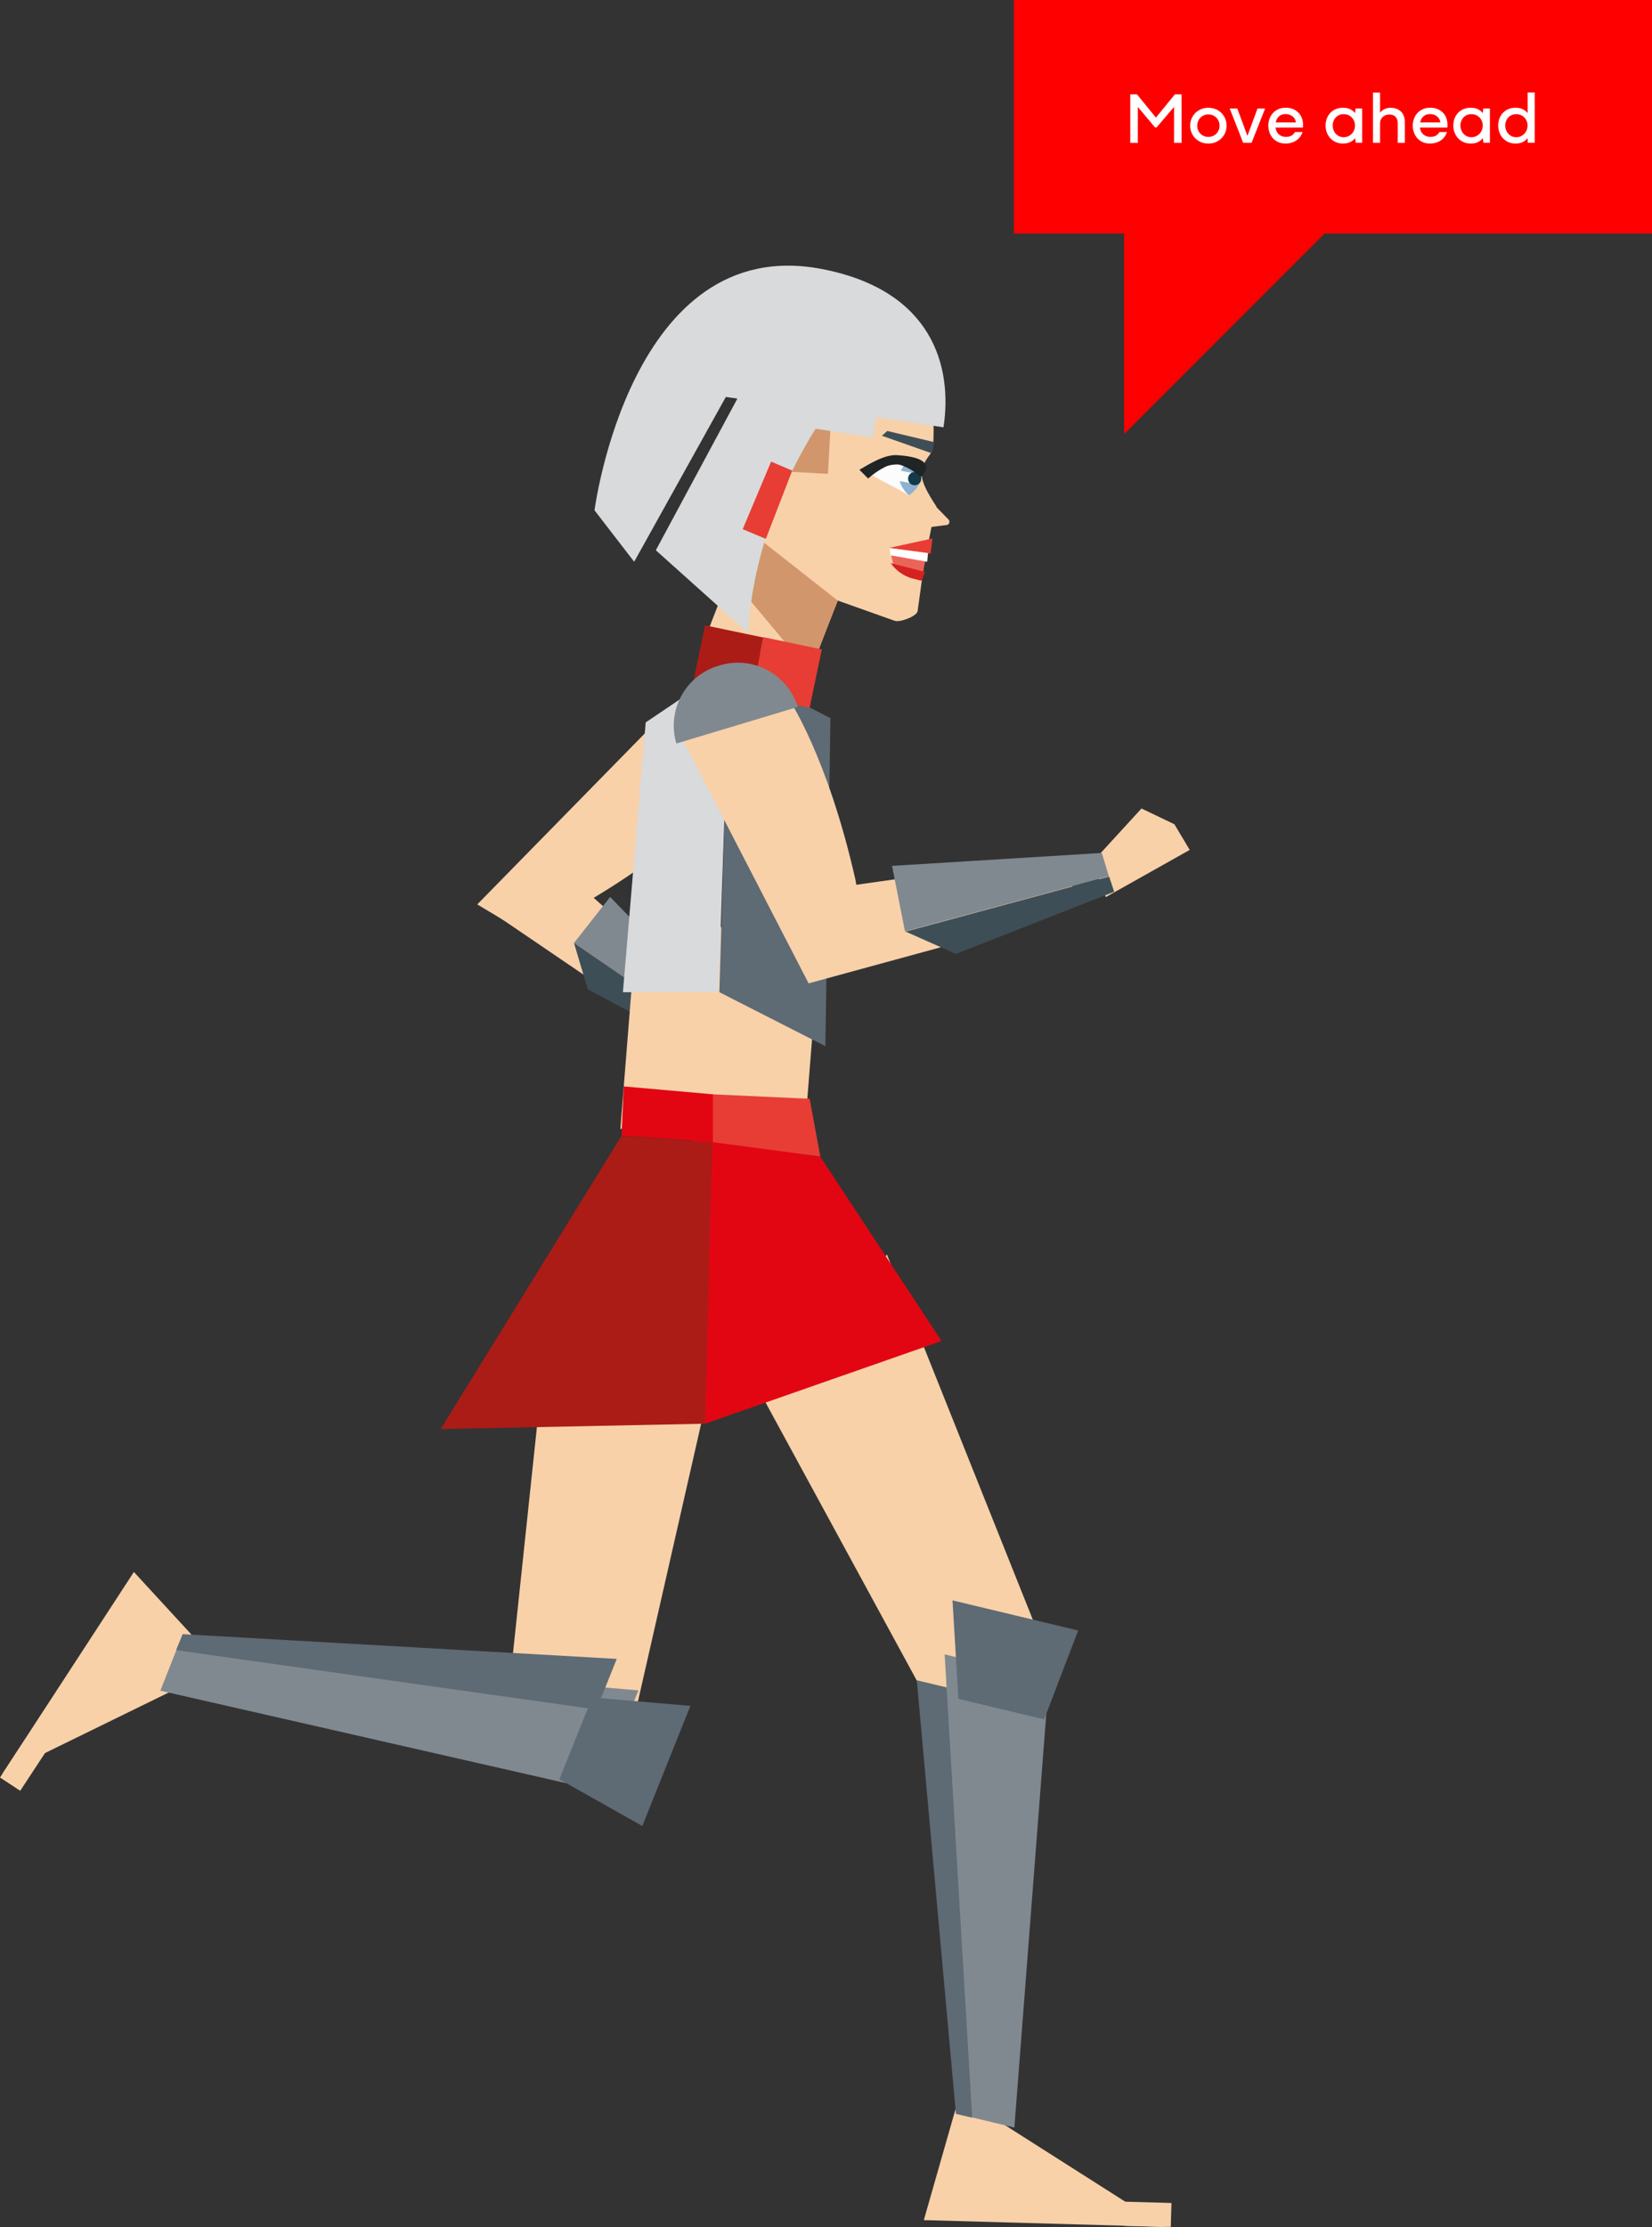 <svg xmlns="http://www.w3.org/2000/svg" viewBox="0 0 587.45 791.71" xmlns:v="https://vecta.io/nano"><rect x="0" y="0" width="587.45" height="791.71" fill="#333333" stroke="none"/><style><![CDATA[.T{fill:#f8d1a9}.U{fill:#808990}.V{fill:#e73d34}.W{fill:#5e6a74}.X{fill:#3e4e57}]]></style><defs><clipPath id="A"><path d="M.21 94.4h422.8v697.2H.21z" fill="none"/></clipPath><path id="B" d="M453.26 43.52h7.54a3.22 3.22 0 0 0-.4-1.26 3.25 3.25 0 0 0-.83-.94c-.34-.25-.72-.44-1.13-.57s-.83-.19-1.25-.19c-.61 0-1.14.1-1.6.31s-.84.5-1.14.87-.53.81-.69 1.3-.23 1.03-.23 1.6.08 1.13.25 1.62.41.92.74 1.27.73.63 1.2.83 1.01.3 1.64.3c.71 0 1.33-.14 1.85-.43s.94-.71 1.27-1.29h2.7c-.42 1.27-1.16 2.26-2.24 2.99-1.07.73-2.35 1.09-3.82 1.09-1.01 0-1.89-.18-2.67-.55-.77-.36-1.41-.84-1.91-1.44s-.88-1.27-1.14-2.03a7.08 7.08 0 0 1-.39-2.33 7.18 7.18 0 0 1 .39-2.34 6.1 6.1 0 0 1 1.17-2.04c.52-.6 1.17-1.08 1.94-1.44s1.67-.55 2.69-.55c.92 0 1.76.15 2.51.44s1.4.71 1.95 1.25a5.34 5.34 0 0 1 1.26 1.94c.29.75.44 1.58.44 2.48l-.01.52a1.56 1.56 0 0 1-.07.44h-10.06l.05-1.87z"/><path id="C" d="M267.152 247.254l4.335-20.752 20.752 4.335-4.335 20.752z"/></defs><g fill="red"><path d="M360.55,83h226.9V0h-226.9v83.1-.1Z"/><path d="M399.72 82h72.3l-72.3 72.3V82h0z"/></g><g fill="#fff"><path d="M401.93 33.54h2.39l6.94 8.53h-.42l6.94-8.53h2.39v17.24h-2.68v-13.1l.21.08-6.42 7.54h-.55l-6.34-7.54.21-.08v13.1h-2.68V33.54zm21.79 8.64c.33-.77.78-1.44 1.35-2.02.57-.57 1.25-1.02 2.04-1.35s1.65-.49 2.59-.49 1.8.17 2.59.49c.79.33 1.47.78 2.04 1.35a6.28 6.28 0 0 1 1.35 2.02c.33.78.49 1.61.49 2.51s-.17 1.71-.49 2.48c-.33.77-.78 1.44-1.35 2.02-.57.57-1.25 1.02-2.04 1.35s-1.65.49-2.59.49-1.8-.16-2.59-.49-1.47-.78-2.04-1.35a6.28 6.28 0 0 1-1.35-2.02c-.33-.77-.49-1.6-.49-2.48s.17-1.74.49-2.51zm7.57 6.18a3.9 3.9 0 0 0 1.25-.85c.35-.35.62-.78.82-1.26s.3-1.01.3-1.56a4.24 4.24 0 0 0-.3-1.59c-.2-.49-.47-.91-.82-1.26a3.77 3.77 0 0 0-1.25-.84c-.49-.21-1.01-.31-1.59-.31s-1.1.1-1.59.31-.9.49-1.25.84c-.35.36-.62.78-.82 1.26s-.3 1.01-.3 1.59a3.98 3.98 0 0 0 .3 1.56c.2.49.47.91.82 1.26.35.36.76.64 1.25.85.48.21 1.01.31 1.59.31s1.1-.1 1.59-.31zm15.88-9.78h2.7l-4.81 12.19h-2.99l-4.78-12.19h2.7l3.59 9.72 3.59-9.72z"/><use href="#B"/><path d="M481.86 49.11a4.76 4.76 0 0 1-1.73 1.4c-.7.35-1.57.52-2.61.52-.87 0-1.68-.16-2.43-.48s-1.4-.76-1.95-1.33c-.55-.56-.97-1.24-1.29-2.03-.31-.79-.47-1.65-.47-2.59s.16-1.79.47-2.56.74-1.43 1.29-1.99 1.2-.98 1.95-1.29c.75-.3 1.56-.46 2.43-.46 1.04 0 1.91.17 2.61.52s1.28.81 1.73 1.4l.16-1.66h2.37v12.19h-2.31l-.21-1.66zm-2.43-.67c.49-.23.92-.52 1.27-.9a4.12 4.12 0 0 0 .83-1.31c.2-.5.3-1.04.3-1.61s-.1-1.08-.3-1.57a4.14 4.14 0 0 0-.83-1.29c-.36-.36-.78-.65-1.27-.86s-1.04-.31-1.62-.31-1.12.1-1.6.31a3.55 3.55 0 0 0-1.22.86 3.83 3.83 0 0 0-.79 1.29c-.19.49-.29 1.02-.29 1.57a4.59 4.59 0 0 0 .29 1.61c.19.5.46.94.79 1.31s.75.67 1.22.9c.48.23 1.01.34 1.6.34s1.13-.11 1.62-.34zm8.8-15.55h2.52v7.23c.1-.16.25-.34.46-.55.2-.21.45-.4.75-.58s.67-.34 1.09-.47.91-.2 1.44-.2c.83 0 1.56.13 2.18.38a4.72 4.72 0 0 1 1.59 1.04c.43.44.76.98.97 1.6s.33 1.3.33 2.03v7.41h-2.52v-6.86c0-1.02-.26-1.81-.77-2.37-.51-.55-1.23-.83-2.17-.83-.47 0-.91.07-1.31.21-.41.14-.76.35-1.07.62-.3.28-.54.62-.71 1.01a3.42 3.42 0 0 0-.26 1.35v6.86h-2.52V32.88z"/><use href="#B" x="51.37"/><path d="M527.28 49.11a4.76 4.76 0 0 1-1.73 1.4c-.7.35-1.57.52-2.61.52-.87 0-1.68-.16-2.43-.48s-1.4-.76-1.95-1.33c-.55-.56-.97-1.24-1.29-2.03-.31-.79-.47-1.65-.47-2.59s.16-1.79.47-2.56.74-1.43 1.29-1.99 1.2-.98 1.95-1.29c.75-.3 1.56-.46 2.43-.46 1.04 0 1.91.17 2.61.52s1.28.81 1.73 1.4l.16-1.66h2.37v12.19h-2.31l-.21-1.66zm-2.43-.67c.49-.23.92-.52 1.27-.9a4.12 4.12 0 0 0 .83-1.31c.2-.5.3-1.04.3-1.61s-.1-1.08-.3-1.57a4.14 4.14 0 0 0-.83-1.29c-.36-.36-.78-.65-1.27-.86s-1.04-.31-1.62-.31-1.12.1-1.6.31a3.55 3.55 0 0 0-1.22.86 3.83 3.83 0 0 0-.79 1.29c-.19.49-.29 1.02-.29 1.57a4.59 4.59 0 0 0 .29 1.61c.19.5.46.94.79 1.31s.75.67 1.22.9c.48.23 1.01.34 1.6.34s1.13-.11 1.62-.34zm18.37.67c-.45.57-1.03 1.04-1.73 1.39s-1.57.53-2.61.53c-.87 0-1.67-.16-2.42-.48s-1.39-.76-1.94-1.33c-.55-.56-.97-1.24-1.29-2.03-.31-.79-.47-1.65-.47-2.59s.16-1.79.47-2.56.74-1.43 1.29-1.99 1.19-.98 1.94-1.29c.75-.3 1.55-.46 2.42-.46 1.04 0 1.91.18 2.61.53.7.36 1.28.82 1.73 1.39v-7.36h2.52v17.89h-2.47l-.05-1.66zm-2.42-.67c.48-.23.91-.52 1.26-.9s.63-.81.83-1.31.3-1.04.3-1.61-.1-1.08-.3-1.57a4.14 4.14 0 0 0-.83-1.29c-.36-.36-.78-.65-1.27-.86a4.04 4.04 0 0 0-1.6-.31c-.57 0-1.13.1-1.61.31s-.9.49-1.23.86a3.83 3.83 0 0 0-.79 1.29c-.19.49-.29 1.02-.29 1.57s.09 1.11.29 1.61c.19.5.46.94.79 1.31s.75.67 1.23.9 1.02.34 1.61.34 1.13-.11 1.61-.34z"/></g><g clip-path="url(#A)"><g class="T"><path d="M314.51,129.7l17.1,8.5c-.5.8,1.5,20.1-.6,22.9-4.3,5.8-5.1,8.2,2,19,.2.9-1.7,4.4-1.4,5.3l-3.1,15.8-2.2,16c-.2,1.8-6.1,4.1-8.1,3.5l-51.5-18.3,10.1-74.9,37.8,2.1h0l-.1.1Z"/><path d="M251.549 224.824l15.044-38.785 36.454 14.14-15.044 38.785z"/></g><path d="M287.91,238.8l-26.1-31.3,7.2-16.7,28.9,22.7-9.9,25.2h-.1v.1Z" fill="#d2966c"/><path d="M327.41,169.1c-.9.7-2.3,5.8-3.3,6.1-.6.2-.6.8-1.1.9-3.2-2.4-11.6-5.9-14.6-8.4,2.3-1.6,4.9-2.9,7.6-3.7,0,0,5.9-2.5,11.4,5.2" fill="#fcfcfd"/><path d="M327.41 169.9c-.2 3.6-4.2 6.2-4.2 6.2s-3.6-3.1-3.4-6.7 4.2-6.2 4.2-6.2 3.6 3.1 3.4 6.7" fill="#8db3cf"/><path d="M272.548 167.233l2.668-47.725 21.866 1.222-2.668 47.725z" fill="#d2966c"/><path d="M316.31,194.8c.7,2.2.8,4.8,1.8,6.6l10,2.6,1.5-7.7-13.3-1.5h0Z" fill="#eb6458"/><path d="M330.91,196.8l.7-5.4-15.6,3.4,14.9,2Z" class="V"/><path d="M316.31,194.8l.4,2.6,13,2.3.3-3.1-13.7-1.8h0Z" fill="#fff"/><path d="M316.81,200.3c2.1,2.9,5.2,4.9,8.7,5.6.5.1,1.8.5,2.3.5l1.1-3.1-12.1-3.1h0v.1Z" fill="#d52120"/><path d="M329.61 176.8l7.7 7.9c.4.4.4 1.1 0 1.6-.1.1-.3.2-.4.3l-6.3.8c-.6.2-1.2 0-1.4-.7h0c0-.1-1.4-8.8-1.4-8.8-.1-.6.2-1.2.8-1.4.4 0 .8 0 1.1.3" class="T"/><path d="M325.11,172l-9-1.7.8-3.6,9,1.7-.8,3.6Z" fill="#fcfcfd"/><path d="M323.11,171.1c-.5-1.2,0-2.6,1.2-3.1s2.6,0,3.1,1.2,0,2.6-1.2,3.1-2.6,0-3.1-1.2h0" fill="#113a4b"/><path d="M310.51,155.5l1.1-7.2,23.9,3.6c3.3-21.7-4-48.8-43.4-56.3-67.9-12.9-80.7,85.8-80.7,85.8l14.1,18.3,32.6-58.6,4.1.6-29,53.9,32.9,29.5s0-34.3,23.9-72.7l20.5,3.1h0Z" fill="#d8dadb"/><path d="M327.51 169.7c-1.8-1.7-3.9-3.1-6.2-4-.6-.3-1.3-.5-2-.6-1.6 0-3.2.2-4.6.9-2.2 1.1-4.2 2.5-6 4.1l-3.1-3.1c3.6-2.1 9-5.5 13.4-5.2 16.2 1 8.5 7.7 8.4 7.8" fill="#1f2424"/><g class="T"><path d="M341.11,745.1l73.1,46.5-85.7-2.4,12.6-44.1h0Z"/><path d="M399.834 791.247l.24-8.597 16.494.461-.24 8.597zM270.41 495.2l62.4 114.7 36.2-29.8-53.6-134.1-45 49.1h0v.1z"/></g><path d="M339.91,751.3l-13.9-154,18.8,4.5.9,151-5.9-1.4h.1v-.1Z" class="W"/><path d="M373.11,597l-37.2-8.9,9.8,164.6,15,3.6,12.3-159.3h.1Z" class="U"/><path d="M340.81,603.9l30.5,7.3,12.1-31.6-44.7-10.7,2.1,35Z" class="W"/><g class="T"><path d="M78.71,592.5L.81,630.6l46.8-71.8,31.1,33.8h0v-.1Z"/><path d="M.002 631.866l9.059-13.791 7.188 4.722-9.059 13.791zM253.31 488.6l-29 127.4-42.9-18.8 15.2-143.6 56.6 35.1h.1v-.1z"/></g><path d="M212.81,636.4l14.2-35.5-164.3-14.3-5.7,14.4,155.8,35.5h0v-.1Z" class="U"/><g class="W"><path d="M64.91,580.9l154.4,8.8-7.2,18-149.5-21.1,2.3-5.6h0v-.1Z"/><path d="M210.61,603.4l-11.7,29.1,29.5,16.6,17.1-42.7-34.9-3h0Z"/></g><path d="M205.11,322.7c-3.7,2.1-21.5,7.1-21.5,7.1l-13.9-8.3,64.2-65.5,19.1,30.5s-13.6,16.8-48,36.2" class="T"/><path d="M256.81,262.6c-5.9-9.1-18-11.7-27.1-5.8l21.9,33c9-6.1,11.3-18.3,5.3-27.2" class="U"/><g class="T"><path d="M248.01 367.2l3.5-7.7-26.4-27.9-20.6-18.3-16 9.9-16.1-.6 46.6 31.7 29.1 12.8h-.1v.1zm28.4 24.3l4.1-6.8-.6-10.6-19-8.2-6.4 7.2 22 18.5h-.1v-.1z"/></g><path d="M217.01,318.8l-12.9,16.4,54.4,37.2,4.1-6.4-45.6-47.1h0v-.1Z" class="U"/><path d="M204.11,335.2l4.9,16.5,46.9,25,2.6-4.3-54.4-37.2h0Z" class="X"/><path d="M286.81,394l-66.2,7.3,5.9-74.1,65.2,5.2-4.9,61.6Z" class="T"/><path d="M255.51,352.7h-34l8.1-95.9,29.8-20.1-3.9,115.9h0v.1Z" fill="#d8dadb"/><path d="M255.81,352.7l37.7,19.2,1.8-116.6-36-18.6-3.5,115.9h0v.1Z" class="W"/><path d="M245.81,403.8l45.9,7.4,43.1,65.5-84.1,29.4-4.9-102.3Z" fill="#e20613"/><path d="M291.71,411.1l-38.4-5.1v-17l34.6,1.6,3.8,20.5Z" class="V"/><path d="M253.31,406l-32.3-2.3.8-17.5,31.7,2.8v17h-.2Z" fill="#e20613"/><path d="M221.01,403.8l32.3,2.3-2.6,100-94,1.9,64.3-104.2Z" fill="#ab1c17"/><use href="#C" class="V"/><path d="M246.384 243.042l4.335-20.752 20.752 4.335-4.335 20.752z" fill="#ab1c17"/><path d="M304.21,312.8c1.1,4.7.7,25.7.7,25.7l-17.4,11-46.6-90.2,39.6-10.8s13.8,20.4,23.7,64.3" class="T"/><path d="M255.71,236.6c-11.9,3.4-18.7,15.8-15.2,27.7l43.2-13c-3.7-11.8-16.2-18.4-28-14.7" class="U"/><g class="T"><path d="M382.11 316.8l-4.1-8.7-43.7 2.2-31.1 4.4-3.3 21.3-12.5 13.6 61.9-16.9 32.6-15.8h.2v-.1zm41-14.6l-5.5-9.2-11.7-5.6-17.5 19.1 4.8 12.4 29.9-16.8h0v.1z"/></g><path d="M317.21,307.8l4.6,23.3,72.5-19.6-2.5-8.3-74.6,4.6Z" class="U"/><path d="M321.91,331.1l18,8,56.3-22.1-1.8-5.4-72.5,19.6h0v-.1Z" class="X"/><path d="M272.41,191.6l-8.3-3.5,10.1-24,7.5,3.2-9.4,24.3h.1Z" class="V"/><path d="M331.21,161.1l-17.6-6.2,1.9-1.7,16.8,4-1.1,3.9h0Z" class="X"/></g></svg>